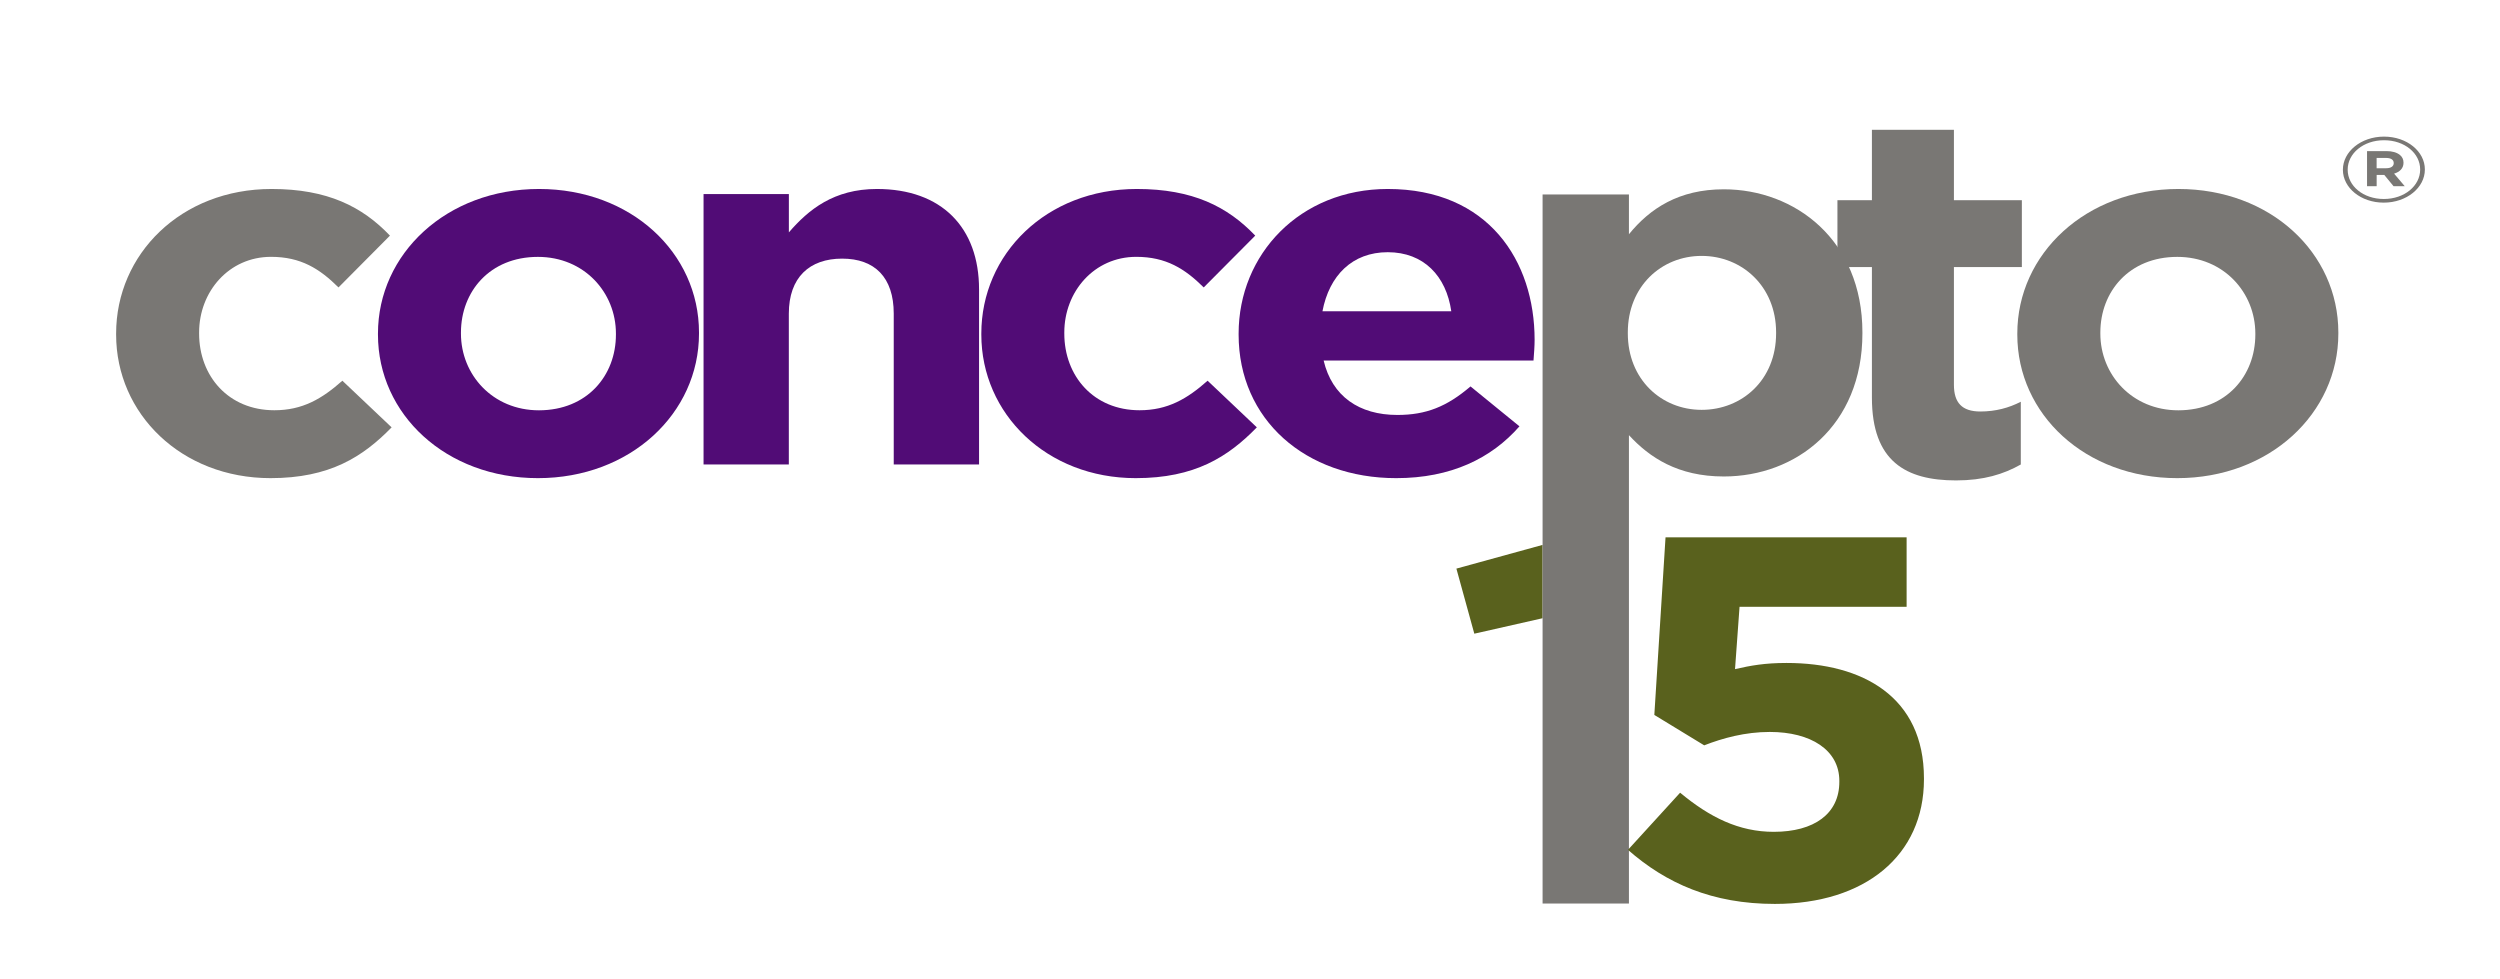 <?xml version="1.0" encoding="UTF-8"?>
<svg width="1098px" height="430px" viewBox="0 0 1098 430" version="1.1" xmlns="http://www.w3.org/2000/svg" xmlns:xlink="http://www.w3.org/1999/xlink">
    <!-- Generator: Sketch 49.3 (51167) - http://www.bohemiancoding.com/sketch -->
    <title>Artboard</title>
    <desc>Created with Sketch.</desc>
    <defs></defs>
    <g id="Artboard" stroke="none" stroke-width="1" fill="none" fill-rule="evenodd">
        <g id="LogoConcepto11" transform="translate(51, 57)">
            <path d="M0,89.947 L0,89.5 C0,54.671 28.428,26 68.267,26 C92.811,26 108.106,33.738 120.268,46.486 L97.665,69.237 C89.404,61.037 81.144,55.804 68.028,55.804 C49.565,55.804 36.45,71.056 36.45,89.037 L36.45,89.5 C36.45,108.167 49.327,123.181 69.493,123.181 C81.876,123.181 90.392,118.171 99.369,110.209 L121,130.695 C108.362,143.666 93.782,153 67.79,153 C28.666,152.984 0,124.76 0,89.947" id="Shape" fill="#797774" fill-rule="nonzero"></path>
            <path d="M219.515,89.955 L219.515,89.508 C219.515,71.525 205.66,55.823 185.244,55.823 C164.096,55.823 151.451,71.078 151.451,89.061 L151.451,89.524 C151.451,107.507 165.306,123.209 185.722,123.209 C206.887,123.177 219.515,107.938 219.515,89.955 M115,89.955 L115,89.508 C115,54.451 145.146,26 185.739,26 C226.092,26 256,53.988 256,89.045 L256,89.508 C256,124.549 225.854,153 185.261,153 C144.891,153 115,124.996 115,89.955" id="Shape" fill="#510C76" fill-rule="nonzero"></path>
            <path d="M258.017,28.221 L295.471,28.221 L295.471,45.061 C304.092,35.088 315.183,26 334.152,26 C362.484,26 379,42.84 379,70.103 L379,147 L341.529,147 L341.529,80.744 C341.529,64.79 333.15,56.588 318.863,56.588 C304.576,56.588 295.454,64.79 295.454,80.744 L295.454,147 L258,147 L258,28.221 L258.017,28.221 Z" id="Shape" fill="#510C76" fill-rule="nonzero"></path>
            <path d="M380,89.947 L380,89.5 C380,54.671 408.436,26 448.286,26 C472.837,26 488.137,33.738 500.301,46.486 L477.676,69.237 C469.413,61.037 461.149,55.804 448.031,55.804 C429.562,55.804 416.443,71.056 416.443,89.037 L416.443,89.5 C416.443,108.167 429.323,123.181 449.496,123.181 C461.882,123.181 470.401,118.171 479.379,110.209 L501,130.695 C488.358,143.666 473.791,153 447.792,153 C408.674,152.984 380,124.76 380,89.947" id="Shape" fill="#510C76" fill-rule="nonzero"></path>
            <path d="M586.407,79.717 C584.189,64.237 574.295,53.768 558.494,53.768 C542.917,53.768 532.799,64.014 529.819,79.717 L586.407,79.717 Z M493,89.963 L493,89.516 C493,54.678 519.943,26 558.494,26 C602.728,26 623,57.63 623,92.245 C623,94.974 622.757,98.166 622.515,101.341 L530.338,101.341 C534.046,117.045 545.915,125.248 562.721,125.248 C575.318,125.248 584.466,121.609 594.845,112.72 L616.347,130.243 C603.993,144.35 586.199,153 562.219,153 C522.403,153.016 493,127.29 493,89.963 Z" id="Shape" fill="#510C76" fill-rule="nonzero"></path>
            <g id="Group" transform="translate(588, 26)">
                <path d="M108.369,29.408 C90.666,29.408 75.937,42.8 75.937,62.984 L75.937,63.445 C75.937,83.645 90.666,97.021 108.369,97.021 C126.089,97.021 141.063,83.851 141.063,63.445 L141.063,62.984 C141.063,42.784 126.089,29.408 108.369,29.408 Z" id="Shape"></path>
                <polygon id="Shape" fill="#59611D" fill-rule="nonzero" points="0.647 166.733 8.519 195.315 38.502 188.524 38.502 156.316"></polygon>
                <path d="M118.095,0.142 C98.38,0.142 85.663,8.54 76.427,19.881 L76.427,2.401 L38.502,2.401 L38.502,156.3 L38.502,188.508 L38.502,313.841 L76.427,313.841 L76.427,108.123 C85.418,117.889 97.891,126.271 118.095,126.271 C149.775,126.271 178.971,104.035 178.971,63.429 L178.971,62.968 C178.971,22.378 149.285,0.142 118.095,0.142 Z M141.063,63.429 C141.063,83.851 126.089,97.005 108.369,97.005 C90.666,97.005 75.937,83.613 75.937,63.429 L75.937,62.968 C75.937,42.784 90.666,29.392 108.369,29.392 C126.089,29.392 141.063,42.784 141.063,62.968 L141.063,63.429 Z" id="Shape" fill="#797774" fill-rule="nonzero"></path>
            </g>
            <path d="M771.144,117.653 L771.144,60.299 L756,60.299 L756,30.933 L771.144,30.933 L771.144,0 L807.161,0 L807.161,30.933 L837,30.933 L837,60.283 L807.161,60.283 L807.161,111.986 C807.161,119.885 810.714,123.732 818.768,123.732 C825.393,123.732 831.321,122.149 836.535,119.442 L836.535,147.003 C828.946,151.293 820.196,154 808.107,154 C786.072,154 771.144,145.657 771.144,117.653" id="Shape" fill="#797774" fill-rule="nonzero"></path>
            <path d="M939.544,89.955 L939.544,89.508 C939.544,71.525 925.688,55.823 905.27,55.823 C884.119,55.823 871.473,71.078 871.473,89.061 L871.473,89.524 C871.473,107.507 885.329,123.209 905.747,123.209 C926.898,123.177 939.544,107.938 939.544,89.955 M835,89.955 L835,89.508 C835,54.451 865.15,26 905.747,26 C946.106,26 976,53.988 976,89.045 L976,89.508 C976,124.549 945.85,153 905.253,153 C864.894,153 835,124.996 835,89.955" id="Shape" fill="#797774" fill-rule="nonzero"></path>
            <path d="M664,316.25 L686.907,291.153 C699.957,301.997 712.765,308.339 728.025,308.339 C745.753,308.339 756.835,300.428 756.835,286.397 L756.835,285.953 C756.835,272.382 744.268,264.47 726.298,264.47 C715.458,264.47 705.619,267.181 697.488,270.352 L675.583,257.003 L680.502,179 L786.387,179 L786.387,209.519 L713.007,209.519 L711.022,236.884 C717.926,235.298 724.072,234.173 733.669,234.173 C767.158,234.173 794,249.108 794,284.827 L794,285.271 C794,318.739 768.142,340 728.508,340 C700.941,340 680.744,330.947 664,316.25" id="Shape" fill="#59611D" fill-rule="nonzero"></path>
            <path d="M978,17.581 L978,17.507 C978,9.613 985.953,3 996.046,3 C1006.156,3 1014,9.525 1014,17.419 L1014,17.493 C1014,25.387 1006.047,32 995.936,32 C985.862,32 978,25.475 978,17.581 Z M1011.934,17.493 L1011.934,17.419 C1011.934,10.32 1005.114,4.591 996.064,4.591 C986.959,4.591 980.103,10.408 980.103,17.493 L980.103,17.566 C980.103,24.665 986.922,30.395 995.973,30.395 C1005.059,30.395 1011.934,24.592 1011.934,17.493 Z M988.604,9.363 L997.106,9.363 C999.702,9.363 1001.677,9.966 1003.03,11.042 C1004.072,11.881 1004.621,13.045 1004.621,14.414 L1004.621,14.488 C1004.621,16.977 1002.92,18.538 1000.489,19.26 L1005.169,24.783 L1000.251,24.783 L996.174,19.82 L996.064,19.82 L992.828,19.82 L992.828,24.783 L988.604,24.783 L988.604,9.363 Z M997.051,16.889 C999.19,16.889 1000.324,15.961 1000.324,14.68 L1000.324,14.606 C1000.324,13.118 999.026,12.367 996.942,12.367 L992.81,12.367 L992.81,16.889 L997.051,16.889 Z" id="Shape" fill="#797774" fill-rule="nonzero"></path>
        </g>
    </g>
</svg>
